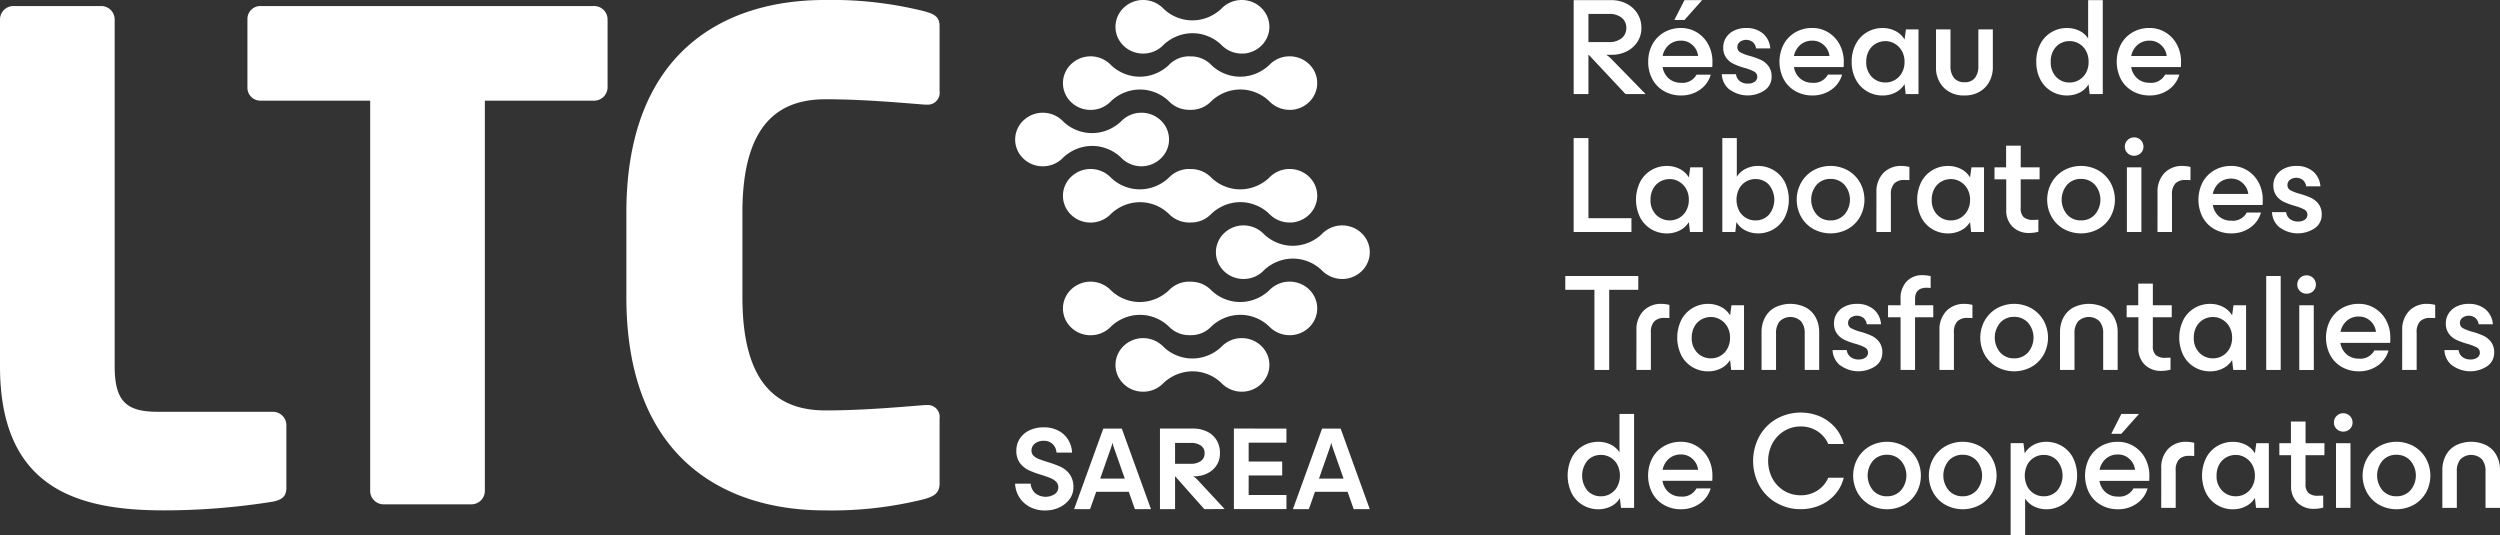 <svg xmlns="http://www.w3.org/2000/svg" xmlns:xlink="http://www.w3.org/1999/xlink" width="250" height="53.504" viewBox="0 0 250 53.504">
  <rect x="0" y="0" width="250" height="53.504" fill="#333333" stroke="none"/>
  <defs>
    <clipPath id="clip-path">
      <rect id="Rectángulo_19" data-name="Rectángulo 19" width="250" height="53.504" fill="none"/>
    </clipPath>
  </defs>
  <g id="Grupo_37" data-name="Grupo 37" transform="translate(-1033 -136)">
    <g id="Grupo_36" data-name="Grupo 36" transform="translate(1033 136)">
      <g id="Grupo_35" data-name="Grupo 35" clip-path="url(#clip-path)">
        <path id="Trazado_259" data-name="Trazado 259" d="M27.295,52.1a69.288,69.288,0,0,1-10.931.872C7.712,52.971,0,50.758,0,38.552V3.881A1.345,1.345,0,0,1,1.341,2.539h8.785a1.346,1.346,0,0,1,1.341,1.342V38.552c0,3.488,1.14,4.561,4.292,4.561H27.295a1.345,1.345,0,0,1,1.341,1.342v6.237c0,.871-.4,1.207-1.341,1.408" transform="translate(0 -1.935)" fill="#fff"/>
        <path id="Trazado_260" data-name="Trazado 260" d="M138.667,12H127.8V51.027a1.345,1.345,0,0,1-1.341,1.341h-8.785a1.345,1.345,0,0,1-1.341-1.341V12H105.4a1.29,1.29,0,0,1-1.342-1.275V3.814A1.29,1.29,0,0,1,105.4,2.539h33.263a1.349,1.349,0,0,1,1.409,1.275v6.907A1.349,1.349,0,0,1,138.667,12" transform="translate(-79.315 -1.935)" fill="#fff"/>
        <path id="Trazado_261" data-name="Trazado 261" d="M293.239,49.9a38.051,38.051,0,0,1-9.993,1.14c-10.194,0-19.851-5.365-19.851-21.326v-8.45C263.4,5.3,273.053,0,283.247,0a38.051,38.051,0,0,1,9.993,1.14c.939.268,1.476.537,1.476,1.475V9.122a1.185,1.185,0,0,1-1.275,1.342h-.2c-2.549-.2-6.237-.537-9.926-.537-4.628,0-8.316,2.414-8.316,11.334v8.45c0,8.919,3.688,11.333,8.316,11.333,3.689,0,7.377-.335,9.926-.536h.2a1.184,1.184,0,0,1,1.275,1.341v6.505c0,.939-.537,1.274-1.476,1.542" transform="translate(-200.758 -0.001)" fill="#fff"/>
        <path id="Trazado_262" data-name="Trazado 262" d="M428.211,50.629a2.661,2.661,0,0,1-1.016-1.021,2.818,2.818,0,0,1-.354-1.24H428.4a1.427,1.427,0,0,0,.454.951,1.683,1.683,0,0,0,1.949.094.81.81,0,0,0,.36-.679.761.761,0,0,0-.219-.561,1.688,1.688,0,0,0-.538-.354q-.318-.136-.909-.325a9.182,9.182,0,0,1-1.3-.478,2.359,2.359,0,0,1-.868-.714,1.99,1.99,0,0,1-.36-1.24,2.16,2.16,0,0,1,.336-1.181,2.321,2.321,0,0,1,.956-.839,3.222,3.222,0,0,1,1.447-.307,3.009,3.009,0,0,1,1.529.366,2.51,2.51,0,0,1,.957.945,2.661,2.661,0,0,1,.348,1.217h-1.559a1.276,1.276,0,0,0-.372-.844,1.22,1.22,0,0,0-.9-.337,1.357,1.357,0,0,0-.892.278.872.872,0,0,0-.336.7.7.7,0,0,0,.206.513,1.446,1.446,0,0,0,.514.325q.307.118.874.3a10.5,10.5,0,0,1,1.334.49,2.351,2.351,0,0,1,.891.738,2.133,2.133,0,0,1,.372,1.311,1.941,1.941,0,0,1-.39,1.187,2.616,2.616,0,0,1-1.027.821,3.193,3.193,0,0,1-1.358.3,3.248,3.248,0,0,1-1.689-.407m12.222.278h-1.606l-.614-1.736h-3.259l-.614,1.736h-1.594l2.917-8.054h1.854Zm-5.078-3.058h2.457l-1.1-3.129a3.626,3.626,0,0,1-.118-.425h-.024a3.732,3.732,0,0,1-.117.425Zm10.415,3.058-2.905-3.271h-.024v3.271H441.33V42.853h3.306a3.2,3.2,0,0,1,1.358.283,2.272,2.272,0,0,1,.974.839,2.4,2.4,0,0,1,.36,1.334,2.126,2.126,0,0,1-.39,1.3,2.337,2.337,0,0,1-.969.774,2.915,2.915,0,0,1-1.157.248h-.154v.012a1.207,1.207,0,0,1,.242.166,2.018,2.018,0,0,1,.277.272l2.621,2.822Zm-2.929-6.625v2.09H444.4a1.68,1.68,0,0,0,1.016-.277.918.918,0,0,0,.378-.785.879.879,0,0,0-.372-.762,1.707,1.707,0,0,0-1.01-.266Zm11.136-1.429v1.405H450.2v1.889h3.354v1.393H450.2V49.5h3.779v1.405h-5.255V42.853Zm8.336,8.054h-1.606l-.614-1.736h-3.259l-.614,1.736h-1.594l2.917-8.054H459.4Zm-5.078-3.058h2.456l-1.1-3.129a3.678,3.678,0,0,1-.118-.425h-.024a3.692,3.692,0,0,1-.118.425Zm-7.529-42.5a2.813,2.813,0,0,0,1.669-.7,2.663,2.663,0,0,0,.859-1.524,2.614,2.614,0,0,0-.31-1.755A2.755,2.755,0,0,0,450.6.215,2.863,2.863,0,0,0,449.511,0a2.818,2.818,0,0,0-2.01.839,3.037,3.037,0,0,1-.341.3,4.416,4.416,0,0,1-.889.533,4.188,4.188,0,0,1-1.7.365,4.079,4.079,0,0,1-1.237-.191A4.126,4.126,0,0,1,441.717.9c-.023-.021-.045-.043-.06-.06A2.829,2.829,0,0,0,439.636,0c-.062,0-.125,0-.188.006a2.81,2.81,0,0,0-1.669.7,2.661,2.661,0,0,0-.859,1.524,2.613,2.613,0,0,0,.31,1.755,2.756,2.756,0,0,0,1.327,1.159,2.872,2.872,0,0,0,2.089.033,2.781,2.781,0,0,0,1.009-.658,3,3,0,0,1,.34-.3,4.386,4.386,0,0,1,.89-.533,4.184,4.184,0,0,1,1.7-.365,4.081,4.081,0,0,1,1.237.191,4.147,4.147,0,0,1,1.623.951l.051.051a2.827,2.827,0,0,0,2.021.843c.063,0,.125,0,.188-.006M439.668,16.62a2.814,2.814,0,0,0,1.669-.7A2.664,2.664,0,0,0,442.2,14.4a2.616,2.616,0,0,0-.31-1.755,2.754,2.754,0,0,0-1.327-1.158,2.863,2.863,0,0,0-1.087-.215,2.818,2.818,0,0,0-2.01.84,3.087,3.087,0,0,1-.34.3,4.42,4.42,0,0,1-.889.533,4.188,4.188,0,0,1-1.7.365,4.083,4.083,0,0,1-1.237-.191,4.129,4.129,0,0,1-1.614-.943c-.022-.021-.044-.043-.06-.06a2.829,2.829,0,0,0-2.021-.843c-.063,0-.125,0-.188.006a2.813,2.813,0,0,0-1.669.7,2.663,2.663,0,0,0-.859,1.524,2.612,2.612,0,0,0,.31,1.754,2.756,2.756,0,0,0,1.326,1.159,2.875,2.875,0,0,0,2.089.033,2.782,2.782,0,0,0,1.009-.659,3.063,3.063,0,0,1,.34-.3,4.384,4.384,0,0,1,.889-.532,4.184,4.184,0,0,1,1.7-.365,4.08,4.08,0,0,1,1.237.191,4.149,4.149,0,0,1,1.624.951l.051.051a2.828,2.828,0,0,0,2.02.843c.063,0,.125,0,.188-.006M459.558,27.9q.093,0,.188-.006a2.813,2.813,0,0,0,1.669-.7,2.662,2.662,0,0,0,.859-1.524,2.615,2.615,0,0,0-.31-1.755,2.754,2.754,0,0,0-1.327-1.158,2.863,2.863,0,0,0-1.087-.215,2.817,2.817,0,0,0-2.009.839,3.048,3.048,0,0,1-.341.3,4.411,4.411,0,0,1-.889.532,4.184,4.184,0,0,1-1.7.365,4.082,4.082,0,0,1-1.237-.191,4.141,4.141,0,0,1-1.617-.946c-.02-.019-.04-.039-.057-.057a2.829,2.829,0,0,0-2.02-.843c-.063,0-.125,0-.188.006a2.814,2.814,0,0,0-1.669.7,2.664,2.664,0,0,0-.859,1.524,2.615,2.615,0,0,0,.31,1.755,2.756,2.756,0,0,0,1.326,1.159,2.876,2.876,0,0,0,2.089.033,2.783,2.783,0,0,0,1.009-.659,3.084,3.084,0,0,1,.339-.3,4.4,4.4,0,0,1,.889-.533,4.188,4.188,0,0,1,1.7-.365,4.082,4.082,0,0,1,1.237.191,4.147,4.147,0,0,1,1.624.951l.051.051a2.827,2.827,0,0,0,2.021.843ZM449.519,39.17q.094,0,.188-.006a2.812,2.812,0,0,0,1.669-.7,2.663,2.663,0,0,0,.859-1.524,2.614,2.614,0,0,0-.31-1.755,2.754,2.754,0,0,0-1.327-1.158,2.863,2.863,0,0,0-1.087-.215,2.817,2.817,0,0,0-2.01.84,3.033,3.033,0,0,1-.341.3,4.4,4.4,0,0,1-.889.533,4.185,4.185,0,0,1-1.7.365,4.079,4.079,0,0,1-1.237-.191,4.129,4.129,0,0,1-1.614-.943c-.023-.021-.045-.043-.06-.06a2.828,2.828,0,0,0-2.021-.843c-.062,0-.125,0-.188.006a2.813,2.813,0,0,0-1.669.7,2.662,2.662,0,0,0-.859,1.524,2.612,2.612,0,0,0,.31,1.755,2.757,2.757,0,0,0,1.327,1.159,2.874,2.874,0,0,0,2.089.033,2.783,2.783,0,0,0,1.009-.658,3.006,3.006,0,0,1,.34-.3,4.386,4.386,0,0,1,.89-.533,4.188,4.188,0,0,1,1.7-.365,4.074,4.074,0,0,1,1.237.191,4.144,4.144,0,0,1,1.623.951l.051.051a2.827,2.827,0,0,0,2.021.843Zm4.97-28.186a2.812,2.812,0,0,0,1.67-.7,2.665,2.665,0,0,0,.859-1.524,2.617,2.617,0,0,0-.31-1.755,2.753,2.753,0,0,0-1.327-1.158,2.86,2.86,0,0,0-1.087-.215,2.815,2.815,0,0,0-2.009.84,3.078,3.078,0,0,1-.341.3,4.383,4.383,0,0,1-.889.533,4.185,4.185,0,0,1-1.7.365,4.081,4.081,0,0,1-1.237-.191,4.139,4.139,0,0,1-1.617-.946l-.057-.057a2.824,2.824,0,0,0-2.02-.838h-.068l-.1-.006a2.816,2.816,0,0,0-2.009.84,3.066,3.066,0,0,1-.341.3,4.384,4.384,0,0,1-.889.533,4.185,4.185,0,0,1-1.7.365,4.081,4.081,0,0,1-1.238-.191,4.14,4.14,0,0,1-1.617-.946l-.057-.057a2.828,2.828,0,0,0-2.02-.843c-.063,0-.125,0-.188.006a2.815,2.815,0,0,0-1.67.7,2.665,2.665,0,0,0-.859,1.524,2.614,2.614,0,0,0,.31,1.755,2.756,2.756,0,0,0,1.327,1.159,2.875,2.875,0,0,0,2.089.033,2.782,2.782,0,0,0,1.009-.659,3.051,3.051,0,0,1,.34-.3,4.4,4.4,0,0,1,.889-.533,4.188,4.188,0,0,1,1.7-.365,4.081,4.081,0,0,1,1.237.191,4.144,4.144,0,0,1,1.623.951l.052.051a2.824,2.824,0,0,0,2.02.838h.166a2.832,2.832,0,0,0,1-.178,2.787,2.787,0,0,0,1.009-.659,3.051,3.051,0,0,1,.34-.3,4.395,4.395,0,0,1,.889-.533,4.188,4.188,0,0,1,1.7-.365,4.079,4.079,0,0,1,1.237.191,4.144,4.144,0,0,1,1.623.951l.052.051a2.827,2.827,0,0,0,2.021.843c.062,0,.125,0,.188-.006m0,11.272a2.815,2.815,0,0,0,1.67-.7,2.665,2.665,0,0,0,.859-1.524,2.617,2.617,0,0,0-.31-1.755,2.755,2.755,0,0,0-1.327-1.159,2.864,2.864,0,0,0-1.087-.215,2.816,2.816,0,0,0-2.009.839,3.081,3.081,0,0,1-.341.3,4.394,4.394,0,0,1-.889.533,4.185,4.185,0,0,1-1.7.365,4.074,4.074,0,0,1-1.237-.191,4.135,4.135,0,0,1-1.617-.945l-.057-.057a2.824,2.824,0,0,0-2.02-.838h-.068l-.1-.006a2.817,2.817,0,0,0-2.009.839,3.07,3.07,0,0,1-.341.3,4.395,4.395,0,0,1-.889.533,4.184,4.184,0,0,1-1.7.365,4.074,4.074,0,0,1-1.238-.191,4.137,4.137,0,0,1-1.617-.945l-.057-.057a2.828,2.828,0,0,0-2.02-.843c-.063,0-.125,0-.188.006a2.813,2.813,0,0,0-1.67.7,2.664,2.664,0,0,0-.859,1.524,2.614,2.614,0,0,0,.31,1.755,2.757,2.757,0,0,0,1.327,1.159,2.874,2.874,0,0,0,2.089.033,2.779,2.779,0,0,0,1.009-.659,3.051,3.051,0,0,1,.34-.3,4.387,4.387,0,0,1,.889-.533,4.184,4.184,0,0,1,1.7-.365,4.081,4.081,0,0,1,1.237.191,4.147,4.147,0,0,1,1.623.951l.052.051a2.824,2.824,0,0,0,2.02.838l.166,0a2.826,2.826,0,0,0,1-.178,2.783,2.783,0,0,0,1.009-.659,3.051,3.051,0,0,1,.34-.3,4.384,4.384,0,0,1,.889-.533,4.184,4.184,0,0,1,1.7-.365,4.079,4.079,0,0,1,1.237.191,4.147,4.147,0,0,1,1.623.951l.052.051a2.827,2.827,0,0,0,2.021.843c.063,0,.125,0,.188-.006m0,11.272a2.815,2.815,0,0,0,1.67-.7,2.666,2.666,0,0,0,.859-1.524,2.617,2.617,0,0,0-.31-1.755,2.753,2.753,0,0,0-1.327-1.159,2.86,2.86,0,0,0-1.087-.215,2.816,2.816,0,0,0-2.009.839,3.081,3.081,0,0,1-.341.3,4.4,4.4,0,0,1-.889.533,4.189,4.189,0,0,1-1.7.365,4.082,4.082,0,0,1-1.237-.191,4.135,4.135,0,0,1-1.617-.945c-.02-.019-.04-.039-.057-.057a2.825,2.825,0,0,0-2.02-.838h-.068l-.1-.005a2.817,2.817,0,0,0-2.009.839,3.07,3.07,0,0,1-.341.3,4.406,4.406,0,0,1-.889.533,4.188,4.188,0,0,1-1.7.365,4.081,4.081,0,0,1-1.238-.191,4.137,4.137,0,0,1-1.617-.945l-.057-.057a2.829,2.829,0,0,0-2.02-.843q-.094,0-.188.006a2.813,2.813,0,0,0-1.67.7,2.664,2.664,0,0,0-.859,1.524,2.614,2.614,0,0,0,.31,1.755,2.755,2.755,0,0,0,1.327,1.159,2.872,2.872,0,0,0,2.089.033,2.776,2.776,0,0,0,1.009-.659,3.046,3.046,0,0,1,.34-.3,4.376,4.376,0,0,1,.889-.533,4.184,4.184,0,0,1,1.7-.365,4.081,4.081,0,0,1,1.237.191,4.144,4.144,0,0,1,1.623.951l.052.051a2.824,2.824,0,0,0,2.02.838l.166,0a2.826,2.826,0,0,0,1-.178,2.78,2.78,0,0,0,1.009-.659,3.046,3.046,0,0,1,.34-.3,4.373,4.373,0,0,1,.889-.533,4.184,4.184,0,0,1,1.7-.365,4.079,4.079,0,0,1,1.237.191,4.144,4.144,0,0,1,1.623.951l.052.051a2.828,2.828,0,0,0,2.021.843c.063,0,.125,0,.188-.006" transform="translate(-325.334)" fill="#fff"/>
        <path id="Trazado_263" data-name="Trazado 263" d="M666.921,9.456l-3.683-3.931h-.028V9.456h-1.476V.063H665.5a3.277,3.277,0,0,1,1.524.352,2.738,2.738,0,0,1,1.083.986,2.636,2.636,0,0,1,.4,1.434,2.5,2.5,0,0,1-.407,1.414,2.7,2.7,0,0,1-1.083.945,3.221,3.221,0,0,1-1.435.331H665v.014a1.912,1.912,0,0,1,.414.317l3.517,3.6Zm-3.71-8.014V4.256h2.014a1.947,1.947,0,0,0,1.324-.4A1.3,1.3,0,0,0,667,2.835a1.272,1.272,0,0,0-.448-1,1.921,1.921,0,0,0-1.3-.393Z" transform="translate(-504.367 -0.048)" fill="#fff"/>
        <path id="Trazado_264" data-name="Trazado 264" d="M699.469,6.753H694.5a1.9,1.9,0,0,0,.635,1.159,1.811,1.811,0,0,0,1.2.414,1.583,1.583,0,0,0,1.559-.814h1.421a2.753,2.753,0,0,1-1.1,1.524,3.214,3.214,0,0,1-1.862.559,3.382,3.382,0,0,1-1.7-.428,3.011,3.011,0,0,1-1.172-1.193,3.557,3.557,0,0,1-.421-1.745,3.557,3.557,0,0,1,.421-1.745,3.075,3.075,0,0,1,1.165-1.2,3.3,3.3,0,0,1,1.7-.434,3,3,0,0,1,1.593.441A3.118,3.118,0,0,1,699.069,4.5a3.593,3.593,0,0,1,.414,1.724q0,.317-.014.524m-4.324-2.221a1.949,1.949,0,0,0-.642,1.117h3.545a1.687,1.687,0,0,0-.552-1.083,1.645,1.645,0,0,0-1.159-.448,1.785,1.785,0,0,0-1.193.414m.531-2.483L696.683.063h1.766l-1.766,1.986Z" transform="translate(-528.239 -0.048)" fill="#fff"/>
        <path id="Trazado_265" data-name="Trazado 265" d="M724.8,17.938a2.053,2.053,0,0,1-.773-1.538h1.421a.981.981,0,0,0,.379.69,1.243,1.243,0,0,0,.779.248,1.148,1.148,0,0,0,.718-.193.588.588,0,0,0,.248-.483.571.571,0,0,0-.31-.524,4.708,4.708,0,0,0-.972-.372,7.11,7.11,0,0,1-1.09-.4,2,2,0,0,1-.731-.607,1.712,1.712,0,0,1-.3-1.062,1.772,1.772,0,0,1,.269-.938,1.928,1.928,0,0,1,.793-.71,2.653,2.653,0,0,1,1.228-.269,2.527,2.527,0,0,1,1.669.538,2.14,2.14,0,0,1,.745,1.5h-1.42a1.049,1.049,0,0,0-.325-.628,1.086,1.086,0,0,0-1.3-.021.653.653,0,0,0-.248.524.572.572,0,0,0,.31.524,4.312,4.312,0,0,0,.959.359,7.473,7.473,0,0,1,1.1.4,2.027,2.027,0,0,1,.745.614,1.719,1.719,0,0,1,.311,1.069,1.607,1.607,0,0,1-.69,1.345,3.06,3.06,0,0,1-3.5-.069" transform="translate(-551.845 -8.978)" fill="#fff"/>
        <path id="Trazado_266" data-name="Trazado 266" d="M754.684,15.682h-4.966a1.9,1.9,0,0,0,.635,1.159,1.814,1.814,0,0,0,1.2.414,1.583,1.583,0,0,0,1.558-.814h1.421a2.75,2.75,0,0,1-1.1,1.524,3.211,3.211,0,0,1-1.862.559,3.384,3.384,0,0,1-1.7-.428A3.016,3.016,0,0,1,748.69,16.9a3.831,3.831,0,0,1,0-3.49,3.081,3.081,0,0,1,1.166-1.2,3.305,3.305,0,0,1,1.7-.434,3.005,3.005,0,0,1,1.593.441,3.115,3.115,0,0,1,1.138,1.214,3.6,3.6,0,0,1,.414,1.724c0,.212-.005.386-.014.524m-4.324-2.221a1.952,1.952,0,0,0-.642,1.117h3.545a1.685,1.685,0,0,0-.552-1.083,1.644,1.644,0,0,0-1.158-.448,1.786,1.786,0,0,0-1.193.414" transform="translate(-570.323 -8.978)" fill="#fff"/>
        <path id="Trazado_267" data-name="Trazado 267" d="M784.083,11.917h1.255v6.469h-1.282l-.111-.993a2.247,2.247,0,0,1-.911.834,2.8,2.8,0,0,1-1.3.3,3.019,3.019,0,0,1-1.517-.4,2.966,2.966,0,0,1-1.131-1.166,3.628,3.628,0,0,1-.428-1.8,3.658,3.658,0,0,1,.428-1.814,2.968,2.968,0,0,1,1.131-1.166,3.019,3.019,0,0,1,1.517-.4,2.8,2.8,0,0,1,1.3.3,2.22,2.22,0,0,1,.911.848Zm-1.11,5.062a1.883,1.883,0,0,0,.7-.717,2.181,2.181,0,0,0,.269-1.1,2.153,2.153,0,0,0-.269-1.09,1.925,1.925,0,0,0-.71-.724,1.822,1.822,0,0,0-.924-.255,1.938,1.938,0,0,0-.966.248,1.82,1.82,0,0,0-.7.717,2.226,2.226,0,0,0-.262,1.1,2.043,2.043,0,0,0,.558,1.51,1.866,1.866,0,0,0,1.373.559,1.847,1.847,0,0,0,.931-.248" transform="translate(-593.488 -8.978)" fill="#fff"/>
        <path id="Trazado_268" data-name="Trazado 268" d="M814.871,18.18a2.806,2.806,0,0,1-.773-2.055V12.359h1.448v3.655a1.807,1.807,0,0,0,.359,1.207,1.317,1.317,0,0,0,1.062.421,1.232,1.232,0,0,0,1.021-.428,1.841,1.841,0,0,0,.345-1.186V12.359h1.448v3.779a2.988,2.988,0,0,1-.351,1.448,2.55,2.55,0,0,1-.986,1.014,2.906,2.906,0,0,1-1.476.366,2.8,2.8,0,0,1-2.1-.786" transform="translate(-620.497 -9.42)" fill="#fff"/>
        <path id="Trazado_269" data-name="Trazado 269" d="M861.45.063h1.462V9.456H861.6l-.11-.979a2.119,2.119,0,0,1-.89.828,2.816,2.816,0,0,1-1.29.29,2.993,2.993,0,0,1-1.5-.4,2.924,2.924,0,0,1-1.125-1.166,3.685,3.685,0,0,1-.421-1.8,3.715,3.715,0,0,1,.421-1.814,2.925,2.925,0,0,1,1.125-1.166,2.993,2.993,0,0,1,1.5-.4,2.839,2.839,0,0,1,1.248.269,2.153,2.153,0,0,1,.89.779Zm-.917,7.986a1.833,1.833,0,0,0,.7-.717,2.227,2.227,0,0,0,.262-1.1,2.228,2.228,0,0,0-.262-1.1A1.842,1.842,0,0,0,859.6,4.16a1.8,1.8,0,0,0-1.352.559,2.085,2.085,0,0,0-.538,1.51,2.085,2.085,0,0,0,.538,1.51A1.8,1.8,0,0,0,859.6,8.3a1.845,1.845,0,0,0,.931-.248" transform="translate(-652.635 -0.048)" fill="#fff"/>
        <path id="Trazado_270" data-name="Trazado 270" d="M896.492,15.682h-4.965a1.9,1.9,0,0,0,.634,1.159,1.813,1.813,0,0,0,1.2.414,1.583,1.583,0,0,0,1.558-.814h1.421a2.751,2.751,0,0,1-1.1,1.524,3.212,3.212,0,0,1-1.862.559,3.382,3.382,0,0,1-1.7-.428A3.013,3.013,0,0,1,890.5,16.9a3.827,3.827,0,0,1,0-3.49,3.074,3.074,0,0,1,1.166-1.2,3.3,3.3,0,0,1,1.7-.434,3,3,0,0,1,1.593.441,3.114,3.114,0,0,1,1.138,1.214,3.59,3.59,0,0,1,.414,1.724q0,.317-.014.524m-4.324-2.221a1.95,1.95,0,0,0-.641,1.117h3.545a1.686,1.686,0,0,0-.552-1.083,1.645,1.645,0,0,0-1.159-.448,1.785,1.785,0,0,0-1.193.414" transform="translate(-678.408 -8.978)" fill="#fff"/>
        <path id="Trazado_271" data-name="Trazado 271" d="M663.211,58.063v8.014h4.3v1.379h-5.779V58.063Z" transform="translate(-504.367 -44.255)" fill="#fff"/>
        <path id="Trazado_272" data-name="Trazado 272" d="M693.373,69.917h1.255v6.469h-1.282l-.11-.993a2.248,2.248,0,0,1-.91.834,2.8,2.8,0,0,1-1.3.3,3.019,3.019,0,0,1-1.517-.4,2.969,2.969,0,0,1-1.131-1.166,4.032,4.032,0,0,1,0-3.614,2.972,2.972,0,0,1,1.131-1.166,3.02,3.02,0,0,1,1.517-.4,2.8,2.8,0,0,1,1.3.3,2.221,2.221,0,0,1,.91.848Zm-1.11,5.062a1.886,1.886,0,0,0,.7-.717,2.183,2.183,0,0,0,.269-1.1,2.155,2.155,0,0,0-.269-1.09,1.922,1.922,0,0,0-.71-.724,1.821,1.821,0,0,0-.924-.255,1.936,1.936,0,0,0-.966.248,1.819,1.819,0,0,0-.7.717,2.225,2.225,0,0,0-.262,1.1,2.041,2.041,0,0,0,.559,1.51,1.928,1.928,0,0,0,2.3.31" transform="translate(-524.349 -53.185)" fill="#fff"/>
        <path id="Trazado_273" data-name="Trazado 273" d="M729.347,61.249a2.97,2.97,0,0,1,1.131,1.165,4.032,4.032,0,0,1,0,3.614,2.979,2.979,0,0,1-2.635,1.566,2.763,2.763,0,0,1-1.29-.3,2.162,2.162,0,0,1-.889-.834l-.11.993h-1.3V58.063h1.448v3.862a2.251,2.251,0,0,1,.89-.793,2.726,2.726,0,0,1,1.248-.283,2.993,2.993,0,0,1,1.5.4m-.434,4.49a2.366,2.366,0,0,0,0-3.021,1.8,1.8,0,0,0-1.345-.559,1.842,1.842,0,0,0-1.627.966,2.451,2.451,0,0,0,0,2.207,1.842,1.842,0,0,0,1.627.965,1.8,1.8,0,0,0,1.345-.559" transform="translate(-552.021 -44.255)" fill="#fff"/>
        <path id="Trazado_274" data-name="Trazado 274" d="M757.176,76.082a3.2,3.2,0,0,1-1.214-1.214,3.534,3.534,0,0,1,0-3.421,3.258,3.258,0,0,1,1.214-1.221,3.565,3.565,0,0,1,3.462,0,3.261,3.261,0,0,1,1.214,1.221,3.536,3.536,0,0,1,0,3.421,3.207,3.207,0,0,1-1.214,1.214,3.614,3.614,0,0,1-3.462,0m3.117-1.441a2.287,2.287,0,0,0,0-2.979,1.832,1.832,0,0,0-1.393-.586,1.81,1.81,0,0,0-1.386.586,2.307,2.307,0,0,0,0,2.979,1.809,1.809,0,0,0,1.386.586,1.831,1.831,0,0,0,1.393-.586" transform="translate(-575.849 -53.185)" fill="#fff"/>
        <path id="Trazado_275" data-name="Trazado 275" d="M789.044,72.413a2.666,2.666,0,0,1,.683-1.917,2.423,2.423,0,0,1,1.841-.717,3.55,3.55,0,0,1,.772.1V71.2q-.124-.014-.5-.014a1.36,1.36,0,0,0-1.013.345,1.575,1.575,0,0,0-.338,1.131v3.724h-1.448Z" transform="translate(-601.401 -53.185)" fill="#fff"/>
        <path id="Trazado_276" data-name="Trazado 276" d="M811.632,69.917h1.255v6.469H811.6l-.11-.993a2.252,2.252,0,0,1-.911.834,2.8,2.8,0,0,1-1.3.3,3.02,3.02,0,0,1-1.518-.4,2.967,2.967,0,0,1-1.131-1.166,4.028,4.028,0,0,1,0-3.614,2.969,2.969,0,0,1,1.131-1.166,3.02,3.02,0,0,1,1.518-.4,2.8,2.8,0,0,1,1.3.3,2.225,2.225,0,0,1,.911.848Zm-1.111,5.062a1.88,1.88,0,0,0,.7-.717,2.175,2.175,0,0,0,.27-1.1,2.148,2.148,0,0,0-.27-1.09,1.92,1.92,0,0,0-.71-.724,1.824,1.824,0,0,0-.924-.255,1.936,1.936,0,0,0-.966.248,1.818,1.818,0,0,0-.7.717,2.225,2.225,0,0,0-.262,1.1,2.042,2.042,0,0,0,.558,1.51,1.866,1.866,0,0,0,1.373.559,1.845,1.845,0,0,0,.931-.248" transform="translate(-614.485 -53.185)" fill="#fff"/>
        <path id="Trazado_277" data-name="Trazado 277" d="M843.2,64.619h-1.89v2.869a1.193,1.193,0,0,0,.3.917,1.4,1.4,0,0,0,.958.269l.511-.014v1.2a3.556,3.556,0,0,1-.911.124,2.3,2.3,0,0,1-1.662-.614,2.246,2.246,0,0,1-.641-1.7V64.619h-1.173v-1.2h1.159V61.253h1.462v2.165h1.89Z" transform="translate(-639.241 -46.686)" fill="#fff"/>
        <path id="Trazado_278" data-name="Trazado 278" d="M862.5,76.082a3.2,3.2,0,0,1-1.214-1.214,3.533,3.533,0,0,1,0-3.421,3.253,3.253,0,0,1,1.214-1.221,3.565,3.565,0,0,1,3.462,0,3.258,3.258,0,0,1,1.214,1.221,3.533,3.533,0,0,1,0,3.421,3.2,3.2,0,0,1-1.214,1.214,3.614,3.614,0,0,1-3.462,0m3.117-1.441a2.287,2.287,0,0,0,0-2.979,1.832,1.832,0,0,0-1.393-.586,1.81,1.81,0,0,0-1.386.586,2.309,2.309,0,0,0,0,2.979,1.81,1.81,0,0,0,1.386.586,1.831,1.831,0,0,0,1.393-.586" transform="translate(-656.127 -53.185)" fill="#fff"/>
        <path id="Trazado_279" data-name="Trazado 279" d="M893.768,59.345a.868.868,0,0,1-.269-.648.891.891,0,0,1,.269-.655.908.908,0,0,1,.669-.269.918.918,0,0,1,.924.924.869.869,0,0,1-.269.648.9.9,0,0,1-.656.262.92.92,0,0,1-.669-.262m1.386,7.89h-1.448V60.766h1.448Z" transform="translate(-681.015 -44.034)" fill="#fff"/>
        <path id="Trazado_280" data-name="Trazado 280" d="M907.245,72.413a2.667,2.667,0,0,1,.683-1.917,2.423,2.423,0,0,1,1.841-.717,3.548,3.548,0,0,1,.772.1V71.2c-.082-.009-.248-.014-.5-.014a1.359,1.359,0,0,0-1.013.345,1.574,1.574,0,0,0-.338,1.131v3.724h-1.448Z" transform="translate(-691.492 -53.185)" fill="#fff"/>
        <path id="Trazado_281" data-name="Trazado 281" d="M930.827,73.682h-4.966a1.9,1.9,0,0,0,.635,1.159,1.812,1.812,0,0,0,1.2.414,1.583,1.583,0,0,0,1.558-.814h1.421a2.752,2.752,0,0,1-1.1,1.524,3.213,3.213,0,0,1-1.862.559,3.384,3.384,0,0,1-1.7-.428,3.016,3.016,0,0,1-1.172-1.193,3.829,3.829,0,0,1,0-3.49,3.077,3.077,0,0,1,1.166-1.2,3.3,3.3,0,0,1,1.7-.435,3,3,0,0,1,1.593.441,3.116,3.116,0,0,1,1.138,1.214,3.6,3.6,0,0,1,.414,1.724q0,.318-.014.524M926.5,71.462a1.952,1.952,0,0,0-.642,1.117h3.545a1.687,1.687,0,0,0-.552-1.083,1.645,1.645,0,0,0-1.159-.448,1.786,1.786,0,0,0-1.193.414" transform="translate(-704.578 -53.185)" fill="#fff"/>
        <path id="Trazado_282" data-name="Trazado 282" d="M956.156,75.938a2.055,2.055,0,0,1-.773-1.538H956.8a.982.982,0,0,0,.379.69,1.244,1.244,0,0,0,.78.248,1.148,1.148,0,0,0,.717-.193.589.589,0,0,0,.248-.483.572.572,0,0,0-.31-.524,4.711,4.711,0,0,0-.972-.372,7.089,7.089,0,0,1-1.089-.4,2.007,2.007,0,0,1-.732-.607,1.716,1.716,0,0,1-.3-1.062,1.776,1.776,0,0,1,.269-.938,1.934,1.934,0,0,1,.793-.71,2.653,2.653,0,0,1,1.227-.269,2.526,2.526,0,0,1,1.669.538,2.139,2.139,0,0,1,.745,1.5H958.8a1.049,1.049,0,0,0-.324-.628,1.087,1.087,0,0,0-1.3-.021.653.653,0,0,0-.248.524.572.572,0,0,0,.31.524,4.323,4.323,0,0,0,.959.359,7.438,7.438,0,0,1,1.1.4,2.027,2.027,0,0,1,.746.614,1.718,1.718,0,0,1,.31,1.069,1.606,1.606,0,0,1-.69,1.345,3.06,3.06,0,0,1-3.5-.069" transform="translate(-728.183 -53.185)" fill="#fff"/>
        <path id="Trazado_283" data-name="Trazado 283" d="M658.2,116.063h7.3v1.379h-2.91v8.014h-1.476v-8.014H658.2Z" transform="translate(-501.671 -88.462)" fill="#fff"/>
        <path id="Trazado_284" data-name="Trazado 284" d="M688.125,130.414a2.665,2.665,0,0,1,.683-1.917,2.422,2.422,0,0,1,1.841-.717,3.555,3.555,0,0,1,.772.1V129.2q-.125-.014-.5-.014a1.36,1.36,0,0,0-1.014.345,1.577,1.577,0,0,0-.338,1.131v3.724h-1.448Z" transform="translate(-524.481 -97.392)" fill="#fff"/>
        <path id="Trazado_285" data-name="Trazado 285" d="M710.714,127.917h1.255v6.469h-1.283l-.11-.993a2.249,2.249,0,0,1-.91.834,2.806,2.806,0,0,1-1.3.3,3.017,3.017,0,0,1-1.517-.4,2.967,2.967,0,0,1-1.131-1.166,4.032,4.032,0,0,1,0-3.614,2.969,2.969,0,0,1,1.131-1.166,3.017,3.017,0,0,1,1.517-.4,2.806,2.806,0,0,1,1.3.3,2.222,2.222,0,0,1,.91.848Zm-1.111,5.062a1.88,1.88,0,0,0,.7-.717,2.178,2.178,0,0,0,.269-1.1,2.151,2.151,0,0,0-.269-1.09,1.921,1.921,0,0,0-.71-.724,1.822,1.822,0,0,0-.924-.255,1.935,1.935,0,0,0-.966.248,1.821,1.821,0,0,0-.7.717,2.229,2.229,0,0,0-.262,1.1,2.041,2.041,0,0,0,.559,1.51,1.866,1.866,0,0,0,1.373.559,1.844,1.844,0,0,0,.931-.248" transform="translate(-537.567 -97.392)" fill="#fff"/>
        <path id="Trazado_286" data-name="Trazado 286" d="M740.731,130.62a3.093,3.093,0,0,1,.344-1.476,2.428,2.428,0,0,1,1-1.007,3.476,3.476,0,0,1,3.076,0,2.429,2.429,0,0,1,1,1.007,3.093,3.093,0,0,1,.345,1.476v3.766h-1.448v-3.655a1.818,1.818,0,0,0-.365-1.207,1.532,1.532,0,0,0-2.137,0,1.819,1.819,0,0,0-.365,1.207v3.655h-1.448Z" transform="translate(-564.577 -97.392)" fill="#fff"/>
        <path id="Trazado_287" data-name="Trazado 287" d="M771.372,133.938a2.053,2.053,0,0,1-.772-1.538h1.421a.983.983,0,0,0,.379.69,1.245,1.245,0,0,0,.78.248,1.149,1.149,0,0,0,.717-.193.589.589,0,0,0,.248-.483.573.573,0,0,0-.31-.524,4.715,4.715,0,0,0-.972-.372,7.13,7.13,0,0,1-1.09-.4,2.01,2.01,0,0,1-.731-.607,1.716,1.716,0,0,1-.3-1.062,1.772,1.772,0,0,1,.269-.938,1.929,1.929,0,0,1,.793-.71,2.654,2.654,0,0,1,1.227-.269,2.529,2.529,0,0,1,1.669.538,2.141,2.141,0,0,1,.745,1.5h-1.421a1.053,1.053,0,0,0-.324-.628,1.087,1.087,0,0,0-1.3-.021.653.653,0,0,0-.248.524.572.572,0,0,0,.31.524,4.328,4.328,0,0,0,.958.359,7.429,7.429,0,0,1,1.1.4,2.027,2.027,0,0,1,.745.614,1.715,1.715,0,0,1,.311,1.069,1.607,1.607,0,0,1-.69,1.345,3.06,3.06,0,0,1-3.5-.069" transform="translate(-587.343 -97.392)" fill="#fff"/>
        <path id="Trazado_288" data-name="Trazado 288" d="M798.44,118.722v1.2H796.62v5.269h-1.448v-5.269h-1.255v-1.2h1.255V118.1a2.426,2.426,0,0,1,.607-1.759,2.107,2.107,0,0,1,1.586-.628,3.465,3.465,0,0,1,.814.1V117a2.839,2.839,0,0,0-.4-.028q-1.158,0-1.158,1.117v.634Z" transform="translate(-605.114 -88.197)" fill="#fff"/>
        <path id="Trazado_289" data-name="Trazado 289" d="M815.549,130.414a2.666,2.666,0,0,1,.683-1.917,2.422,2.422,0,0,1,1.841-.717,3.554,3.554,0,0,1,.772.1V129.2q-.124-.014-.5-.014a1.36,1.36,0,0,0-1.013.345,1.576,1.576,0,0,0-.338,1.131v3.724h-1.448Z" transform="translate(-621.602 -97.392)" fill="#fff"/>
        <path id="Trazado_290" data-name="Trazado 290" d="M834.373,134.082a3.2,3.2,0,0,1-1.214-1.214,3.536,3.536,0,0,1,0-3.421,3.257,3.257,0,0,1,1.214-1.221,3.566,3.566,0,0,1,3.462,0,3.259,3.259,0,0,1,1.214,1.221,3.536,3.536,0,0,1,0,3.421,3.206,3.206,0,0,1-1.214,1.214,3.616,3.616,0,0,1-3.462,0m3.117-1.441a2.287,2.287,0,0,0,0-2.979,1.832,1.832,0,0,0-1.393-.586,1.81,1.81,0,0,0-1.386.586,2.308,2.308,0,0,0,0,2.979,1.809,1.809,0,0,0,1.386.586,1.831,1.831,0,0,0,1.393-.586" transform="translate(-634.689 -97.392)" fill="#fff"/>
        <path id="Trazado_291" data-name="Trazado 291" d="M866.241,130.62a3.1,3.1,0,0,1,.344-1.476,2.428,2.428,0,0,1,1-1.007,3.477,3.477,0,0,1,3.076,0,2.424,2.424,0,0,1,1,1.007,3.093,3.093,0,0,1,.345,1.476v3.766h-1.448v-3.655a1.819,1.819,0,0,0-.365-1.207,1.532,1.532,0,0,0-2.138,0,1.819,1.819,0,0,0-.366,1.207v3.655h-1.448Z" transform="translate(-660.24 -97.392)" fill="#fff"/>
        <path id="Trazado_292" data-name="Trazado 292" d="M898.764,122.618h-1.889v2.869a1.192,1.192,0,0,0,.3.917,1.4,1.4,0,0,0,.958.269l.51-.014v1.2a3.557,3.557,0,0,1-.911.124,2.3,2.3,0,0,1-1.662-.614,2.246,2.246,0,0,1-.641-1.7v-3.048h-1.172v-1.2h1.158v-2.165h1.462v2.165h1.889Z" transform="translate(-681.591 -90.893)" fill="#fff"/>
        <path id="Trazado_293" data-name="Trazado 293" d="M921.83,127.917h1.255v6.469H921.8l-.111-.993a2.249,2.249,0,0,1-.91.834,2.8,2.8,0,0,1-1.3.3,3.021,3.021,0,0,1-1.518-.4,2.968,2.968,0,0,1-1.131-1.166,4.032,4.032,0,0,1,0-3.614,2.97,2.97,0,0,1,1.131-1.166,3.021,3.021,0,0,1,1.518-.4,2.8,2.8,0,0,1,1.3.3,2.222,2.222,0,0,1,.91.848Zm-1.11,5.062a1.886,1.886,0,0,0,.7-.717,2.185,2.185,0,0,0,.269-1.1,2.158,2.158,0,0,0-.269-1.09,1.928,1.928,0,0,0-.71-.724,1.824,1.824,0,0,0-.925-.255,1.938,1.938,0,0,0-.966.248,1.827,1.827,0,0,0-.7.717,2.226,2.226,0,0,0-.262,1.1,2.041,2.041,0,0,0,.559,1.51,1.866,1.866,0,0,0,1.372.559,1.845,1.845,0,0,0,.931-.248" transform="translate(-698.478 -97.392)" fill="#fff"/>
        <rect id="Rectángulo_18" data-name="Rectángulo 18" width="1.448" height="9.393" transform="translate(226.622 27.601)" fill="#fff"/>
        <path id="Trazado_294" data-name="Trazado 294" d="M966.267,117.345A.868.868,0,0,1,966,116.7a.891.891,0,0,1,.269-.655.908.908,0,0,1,.669-.269.918.918,0,0,1,.924.924.868.868,0,0,1-.269.648.9.9,0,0,1-.655.262.921.921,0,0,1-.669-.262m1.386,7.89H966.2v-6.469h1.448Z" transform="translate(-736.273 -88.241)" fill="#fff"/>
        <path id="Trazado_295" data-name="Trazado 295" d="M984.474,131.682h-4.966a1.9,1.9,0,0,0,.635,1.159,1.812,1.812,0,0,0,1.2.414,1.582,1.582,0,0,0,1.558-.814h1.421a2.751,2.751,0,0,1-1.1,1.524,3.214,3.214,0,0,1-1.862.559,3.384,3.384,0,0,1-1.7-.428,3.017,3.017,0,0,1-1.172-1.193,3.829,3.829,0,0,1,0-3.49,3.079,3.079,0,0,1,1.166-1.2,3.3,3.3,0,0,1,1.7-.435,3,3,0,0,1,1.593.441,3.111,3.111,0,0,1,1.138,1.214,3.59,3.59,0,0,1,.414,1.724c0,.212-.005.386-.014.524m-4.324-2.221a1.951,1.951,0,0,0-.642,1.117h3.545a1.685,1.685,0,0,0-.552-1.083,1.645,1.645,0,0,0-1.158-.448,1.786,1.786,0,0,0-1.193.414" transform="translate(-745.468 -97.392)" fill="#fff"/>
        <path id="Trazado_296" data-name="Trazado 296" d="M1010.134,130.414a2.666,2.666,0,0,1,.683-1.917,2.422,2.422,0,0,1,1.842-.717,3.553,3.553,0,0,1,.772.1V129.2q-.124-.014-.5-.014a1.36,1.36,0,0,0-1.014.345,1.576,1.576,0,0,0-.338,1.131v3.724h-1.449Z" transform="translate(-769.913 -97.392)" fill="#fff"/>
        <path id="Trazado_297" data-name="Trazado 297" d="M1028.654,133.938a2.052,2.052,0,0,1-.772-1.538h1.421a.981.981,0,0,0,.379.69,1.242,1.242,0,0,0,.779.248,1.15,1.15,0,0,0,.718-.193.588.588,0,0,0,.248-.483.571.571,0,0,0-.311-.524,4.683,4.683,0,0,0-.972-.372,7.112,7.112,0,0,1-1.089-.4,2.008,2.008,0,0,1-.732-.607,1.717,1.717,0,0,1-.3-1.062,1.77,1.77,0,0,1,.269-.938,1.93,1.93,0,0,1,.792-.71,2.656,2.656,0,0,1,1.228-.269,2.528,2.528,0,0,1,1.669.538,2.142,2.142,0,0,1,.745,1.5h-1.42a1.05,1.05,0,0,0-.325-.628,1.086,1.086,0,0,0-1.3-.021.653.653,0,0,0-.248.524.572.572,0,0,0,.311.524,4.311,4.311,0,0,0,.958.359,7.458,7.458,0,0,1,1.1.4,2.036,2.036,0,0,1,.745.614,1.715,1.715,0,0,1,.311,1.069,1.607,1.607,0,0,1-.69,1.345,3.06,3.06,0,0,1-3.5-.069" transform="translate(-783.44 -97.392)" fill="#fff"/>
        <path id="Trazado_298" data-name="Trazado 298" d="M664.369,174.063h1.462v9.393h-1.31l-.11-.979a2.117,2.117,0,0,1-.89.828,2.815,2.815,0,0,1-1.289.29,2.993,2.993,0,0,1-1.5-.4,2.918,2.918,0,0,1-1.124-1.166,4.089,4.089,0,0,1,0-3.614,2.92,2.92,0,0,1,1.124-1.165,2.992,2.992,0,0,1,1.5-.4,2.84,2.84,0,0,1,1.248.269,2.153,2.153,0,0,1,.89.779Zm-.917,7.986a1.837,1.837,0,0,0,.7-.717,2.455,2.455,0,0,0,0-2.207,1.842,1.842,0,0,0-1.627-.965,1.8,1.8,0,0,0-1.352.559,2.389,2.389,0,0,0,0,3.021,1.8,1.8,0,0,0,1.352.559,1.847,1.847,0,0,0,.931-.248" transform="translate(-502.422 -132.669)" fill="#fff"/>
        <path id="Trazado_299" data-name="Trazado 299" d="M699.411,189.682h-4.966a1.9,1.9,0,0,0,.635,1.159,1.813,1.813,0,0,0,1.2.414,1.583,1.583,0,0,0,1.558-.814h1.421a2.749,2.749,0,0,1-1.1,1.524,3.211,3.211,0,0,1-1.862.559,3.384,3.384,0,0,1-1.7-.428,3.015,3.015,0,0,1-1.172-1.193,3.827,3.827,0,0,1,0-3.49,3.076,3.076,0,0,1,1.166-1.2,3.3,3.3,0,0,1,1.7-.435,3,3,0,0,1,1.593.441,3.114,3.114,0,0,1,1.138,1.214,3.593,3.593,0,0,1,.414,1.724c0,.212,0,.386-.014.524m-4.324-2.221a1.951,1.951,0,0,0-.641,1.117h3.545a1.689,1.689,0,0,0-.552-1.083,1.644,1.644,0,0,0-1.158-.448,1.787,1.787,0,0,0-1.193.414" transform="translate(-528.195 -141.599)" fill="#fff"/>
        <path id="Trazado_300" data-name="Trazado 300" d="M739.523,182.517a4.562,4.562,0,0,1-1.711-1.738,5.178,5.178,0,0,1,0-4.917,4.552,4.552,0,0,1,1.711-1.745,4.965,4.965,0,0,1,4.365-.241,4.227,4.227,0,0,1,1.51,1.11,3.968,3.968,0,0,1,.855,1.641h-1.545a2.888,2.888,0,0,0-1.076-1.269,2.985,2.985,0,0,0-1.683-.483,3.111,3.111,0,0,0-1.655.455,3.239,3.239,0,0,0-1.173,1.241,3.8,3.8,0,0,0,0,3.5,3.188,3.188,0,0,0,1.173,1.235,3.146,3.146,0,0,0,1.655.448,2.983,2.983,0,0,0,1.683-.483,2.887,2.887,0,0,0,1.076-1.269h1.545a3.948,3.948,0,0,1-.848,1.648,4.188,4.188,0,0,1-1.51,1.1,4.792,4.792,0,0,1-1.945.393,4.732,4.732,0,0,1-2.427-.634" transform="translate(-561.88 -132.227)" fill="#fff"/>
        <path id="Trazado_301" data-name="Trazado 301" d="M780.9,192.082a3.2,3.2,0,0,1-1.214-1.214,3.533,3.533,0,0,1,0-3.421,3.253,3.253,0,0,1,1.214-1.221,3.566,3.566,0,0,1,3.462,0,3.259,3.259,0,0,1,1.214,1.221,3.534,3.534,0,0,1,0,3.421,3.206,3.206,0,0,1-1.214,1.214,3.615,3.615,0,0,1-3.462,0m3.117-1.441a2.287,2.287,0,0,0,0-2.979,1.832,1.832,0,0,0-1.393-.586,1.809,1.809,0,0,0-1.386.586,2.307,2.307,0,0,0,0,2.979,1.808,1.808,0,0,0,1.386.586,1.831,1.831,0,0,0,1.393-.586" transform="translate(-593.929 -141.599)" fill="#fff"/>
        <path id="Trazado_302" data-name="Trazado 302" d="M812.738,192.082a3.205,3.205,0,0,1-1.214-1.214,3.536,3.536,0,0,1,0-3.421,3.258,3.258,0,0,1,1.214-1.221,3.565,3.565,0,0,1,3.462,0,3.258,3.258,0,0,1,1.214,1.221,3.534,3.534,0,0,1,0,3.421,3.205,3.205,0,0,1-1.214,1.214,3.614,3.614,0,0,1-3.462,0m3.117-1.441a2.287,2.287,0,0,0,0-2.979,1.832,1.832,0,0,0-1.393-.586,1.81,1.81,0,0,0-1.387.586,2.309,2.309,0,0,0,0,2.979,1.809,1.809,0,0,0,1.387.586,1.831,1.831,0,0,0,1.393-.586" transform="translate(-618.198 -141.599)" fill="#fff"/>
        <path id="Trazado_303" data-name="Trazado 303" d="M850.566,186.179a2.97,2.97,0,0,1,1.132,1.166,4.034,4.034,0,0,1,0,3.614,2.98,2.98,0,0,1-2.635,1.565,2.726,2.726,0,0,1-1.249-.283,2.245,2.245,0,0,1-.889-.793V195.1h-1.449v-9.186h1.283l.124,1.021a2.278,2.278,0,0,1,.9-.855,2.682,2.682,0,0,1,1.276-.3,2.993,2.993,0,0,1,1.5.4m-.434,4.49a2.356,2.356,0,0,0,0-3.014,1.793,1.793,0,0,0-1.345-.565,1.843,1.843,0,0,0-1.628.965,2.453,2.453,0,0,0,0,2.207,1.843,1.843,0,0,0,1.628.966,1.8,1.8,0,0,0,1.345-.559" transform="translate(-644.413 -141.599)" fill="#fff"/>
        <path id="Trazado_304" data-name="Trazado 304" d="M883.151,180.753h-4.965a1.9,1.9,0,0,0,.635,1.159,1.81,1.81,0,0,0,1.2.414,1.583,1.583,0,0,0,1.559-.814H883a2.754,2.754,0,0,1-1.1,1.524,3.21,3.21,0,0,1-1.862.559,3.381,3.381,0,0,1-1.7-.428,3.012,3.012,0,0,1-1.173-1.193,3.829,3.829,0,0,1,0-3.49,3.078,3.078,0,0,1,1.165-1.2,3.306,3.306,0,0,1,1.7-.434,3,3,0,0,1,1.593.441,3.12,3.12,0,0,1,1.138,1.214,3.6,3.6,0,0,1,.414,1.724q0,.318-.014.524m-4.323-2.221a1.951,1.951,0,0,0-.642,1.117h3.545a1.689,1.689,0,0,0-.552-1.083,1.645,1.645,0,0,0-1.159-.448,1.785,1.785,0,0,0-1.193.414m.531-2.483,1.007-1.986h1.765l-1.765,1.986Z" transform="translate(-668.24 -132.669)" fill="#fff"/>
        <path id="Trazado_305" data-name="Trazado 305" d="M908.811,188.413a2.667,2.667,0,0,1,.683-1.917,2.423,2.423,0,0,1,1.842-.717,3.55,3.55,0,0,1,.772.1V187.2c-.082-.009-.248-.014-.5-.014a1.36,1.36,0,0,0-1.014.345,1.576,1.576,0,0,0-.338,1.131v3.724h-1.448Z" transform="translate(-692.686 -141.599)" fill="#fff"/>
        <path id="Trazado_306" data-name="Trazado 306" d="M931.4,185.917h1.255v6.469h-1.282l-.111-.993a2.25,2.25,0,0,1-.91.835,2.8,2.8,0,0,1-1.3.3,3.015,3.015,0,0,1-1.517-.4,2.963,2.963,0,0,1-1.131-1.165,4.028,4.028,0,0,1,0-3.614,2.964,2.964,0,0,1,1.131-1.166,3.016,3.016,0,0,1,1.517-.4,2.8,2.8,0,0,1,1.3.3,2.223,2.223,0,0,1,.91.848Zm-1.11,5.062a1.882,1.882,0,0,0,.7-.717,2.176,2.176,0,0,0,.269-1.1,2.148,2.148,0,0,0-.269-1.09,1.921,1.921,0,0,0-.71-.724,1.822,1.822,0,0,0-.924-.255,1.934,1.934,0,0,0-.966.248,1.822,1.822,0,0,0-.7.717,2.228,2.228,0,0,0-.262,1.1,2.041,2.041,0,0,0,.559,1.51,1.867,1.867,0,0,0,1.373.559,1.846,1.846,0,0,0,.931-.248" transform="translate(-705.771 -141.599)" fill="#fff"/>
        <path id="Trazado_307" data-name="Trazado 307" d="M962.968,180.619h-1.889v2.869a1.193,1.193,0,0,0,.3.917,1.405,1.405,0,0,0,.958.269l.511-.014v1.2a3.552,3.552,0,0,1-.911.124,2.3,2.3,0,0,1-1.662-.614,2.246,2.246,0,0,1-.641-1.7v-3.048h-1.173v-1.2h1.158v-2.166h1.463v2.166h1.889Z" transform="translate(-730.526 -135.1)" fill="#fff"/>
        <path id="Trazado_308" data-name="Trazado 308" d="M981.694,175.345a.869.869,0,0,1-.269-.648.893.893,0,0,1,.269-.655.907.907,0,0,1,.669-.269.919.919,0,0,1,.924.924.868.868,0,0,1-.269.648.9.9,0,0,1-.655.262.919.919,0,0,1-.669-.262m1.386,7.89h-1.448v-6.469h1.448Z" transform="translate(-748.032 -132.448)" fill="#fff"/>
        <path id="Trazado_309" data-name="Trazado 309" d="M995.144,192.082a3.2,3.2,0,0,1-1.214-1.214,3.534,3.534,0,0,1,0-3.421,3.257,3.257,0,0,1,1.214-1.221,3.566,3.566,0,0,1,3.462,0,3.259,3.259,0,0,1,1.214,1.221,3.534,3.534,0,0,1,0,3.421,3.206,3.206,0,0,1-1.214,1.214,3.615,3.615,0,0,1-3.462,0m3.117-1.441a2.288,2.288,0,0,0,0-2.979,1.832,1.832,0,0,0-1.393-.586,1.81,1.81,0,0,0-1.386.586,2.309,2.309,0,0,0,0,2.979,1.809,1.809,0,0,0,1.386.586,1.831,1.831,0,0,0,1.393-.586" transform="translate(-757.226 -141.599)" fill="#fff"/>
        <path id="Trazado_310" data-name="Trazado 310" d="M1027.012,188.62a3.093,3.093,0,0,1,.345-1.476,2.421,2.421,0,0,1,1-1.007,3.477,3.477,0,0,1,3.076,0,2.429,2.429,0,0,1,1,1.007,3.1,3.1,0,0,1,.345,1.476v3.766h-1.449v-3.655a1.817,1.817,0,0,0-.365-1.207,1.532,1.532,0,0,0-2.138,0,1.82,1.82,0,0,0-.366,1.207v3.655h-1.448Z" transform="translate(-782.777 -141.599)" fill="#fff"/>
      </g>
    </g>
  </g>
</svg>
